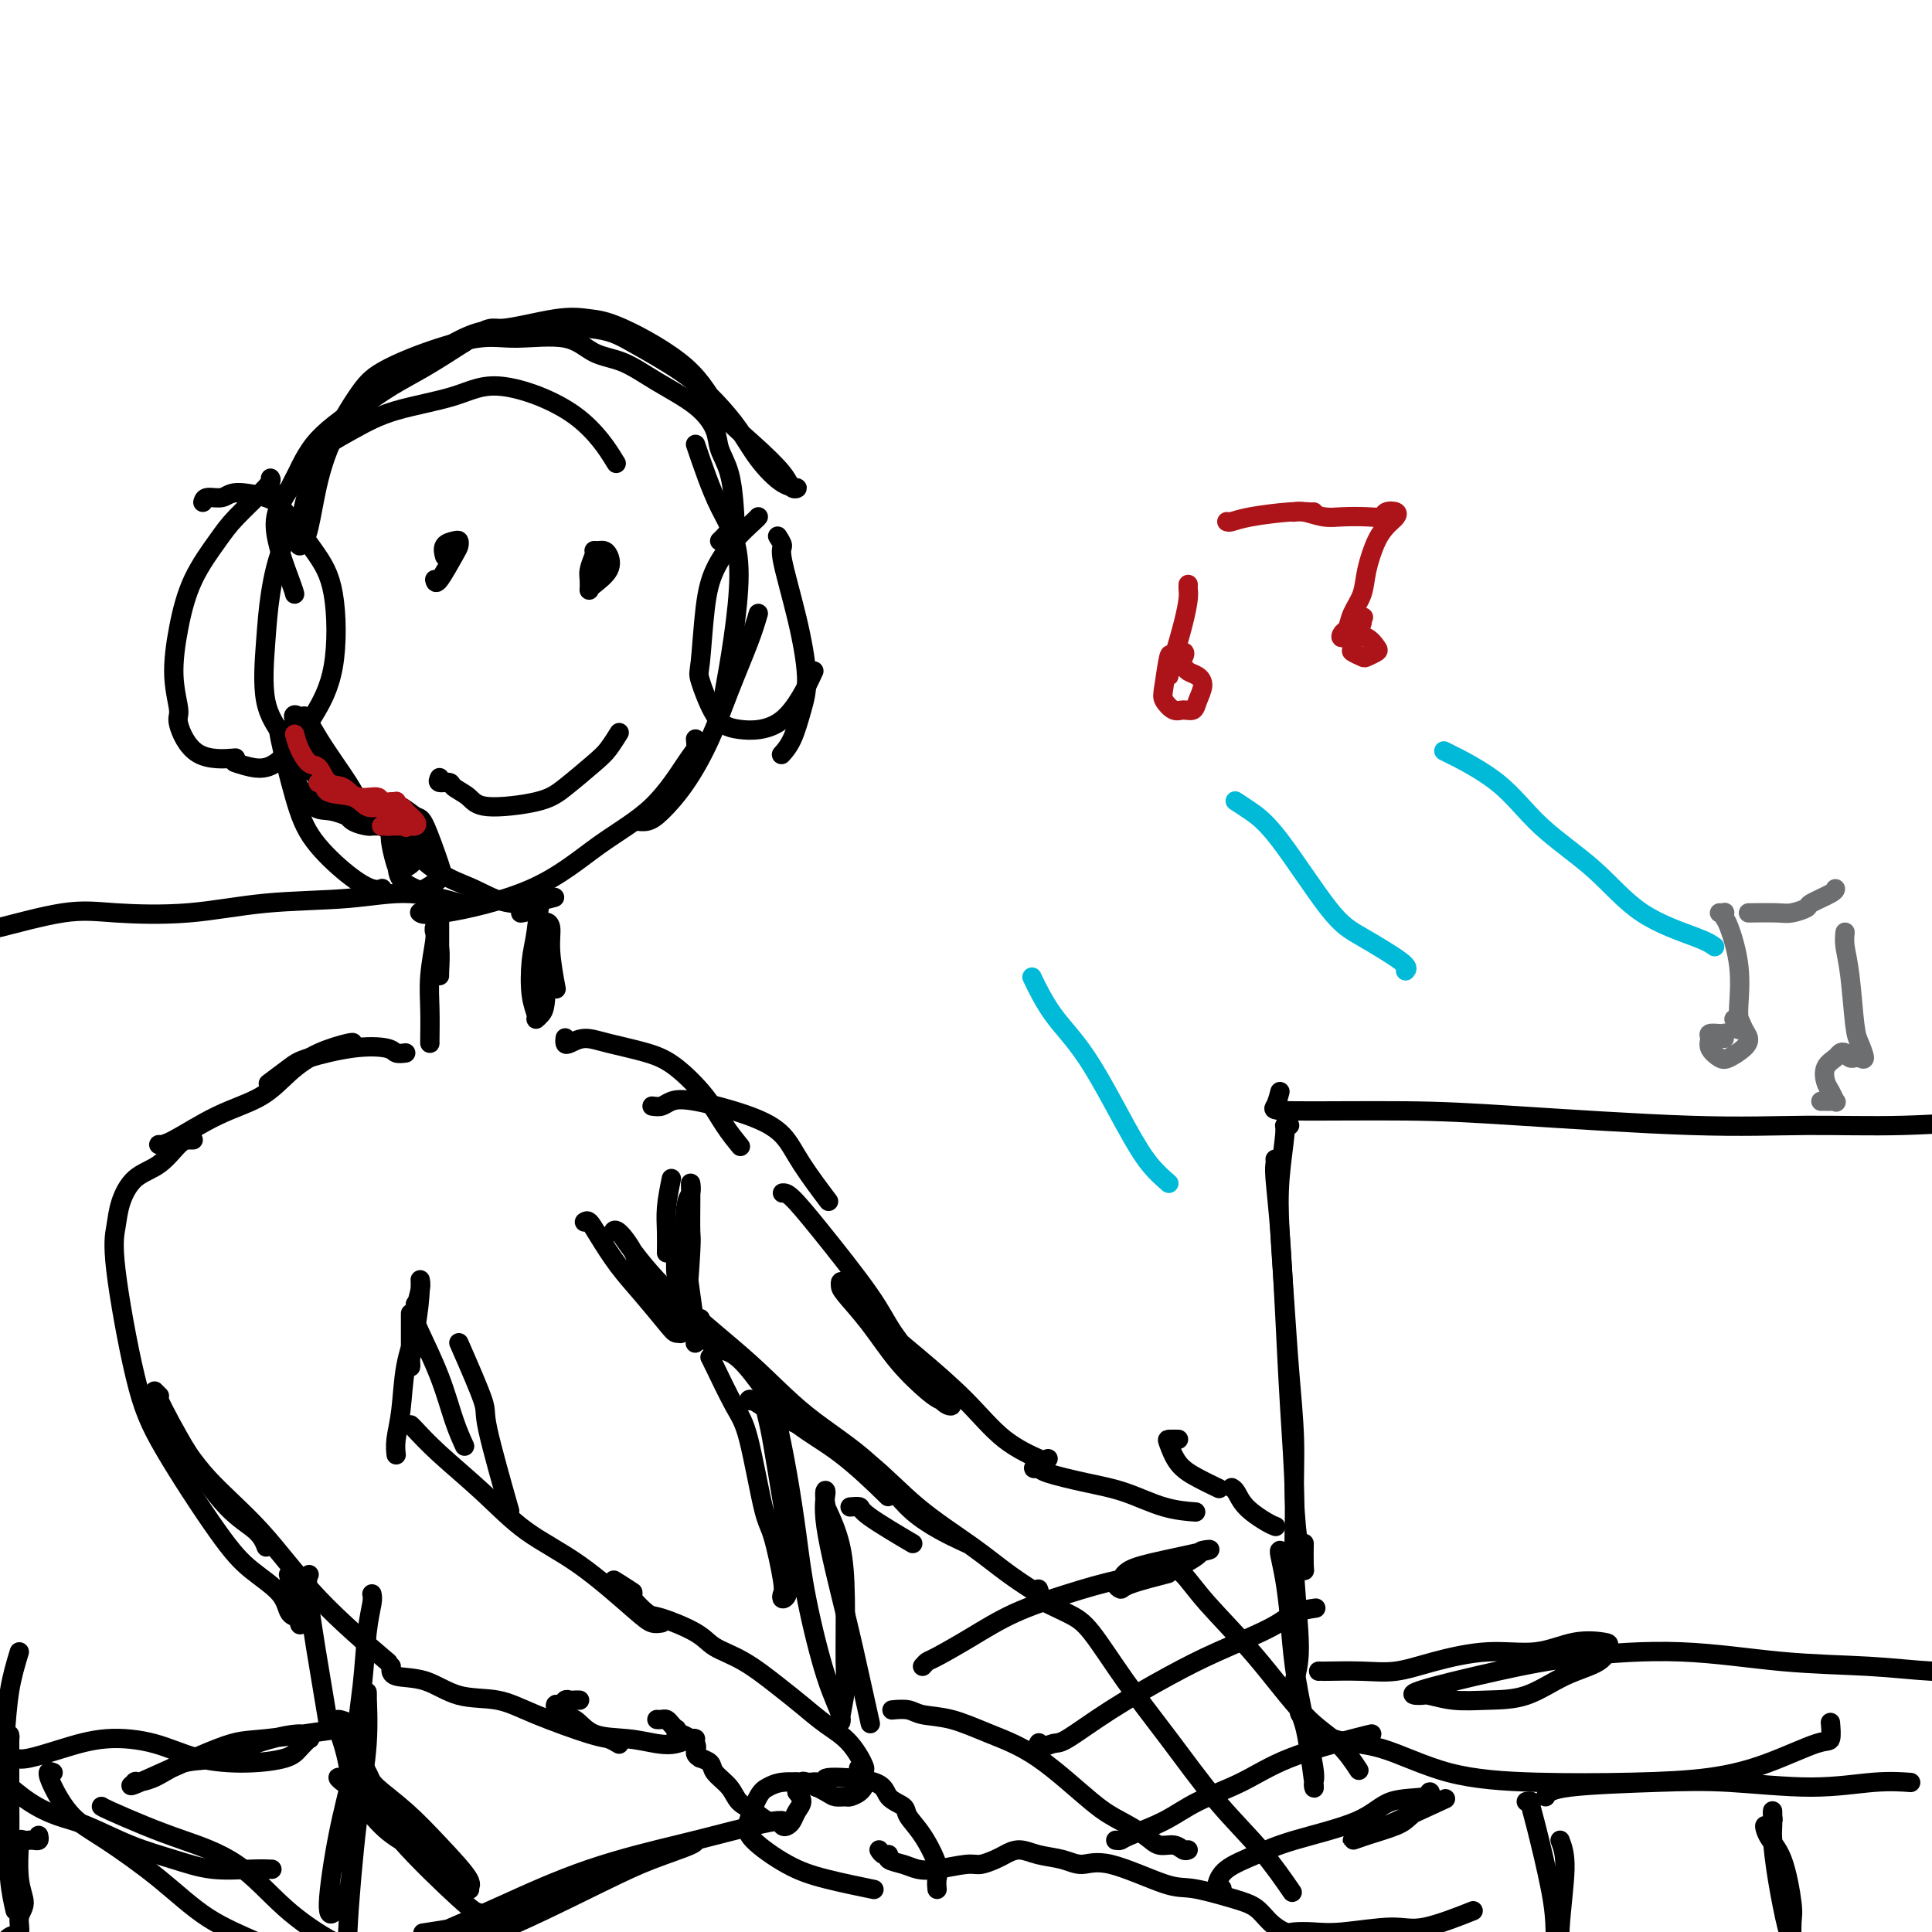 <svg viewBox='0 0 400 400' version='1.1' xmlns='http://www.w3.org/2000/svg' xmlns:xlink='http://www.w3.org/1999/xlink'><g fill='none' stroke='#000000' stroke-width='4' stroke-linecap='round' stroke-linejoin='round'><path d='M64,103c0.482,-0.208 0.963,-0.417 0,1c-0.963,1.417 -3.371,4.459 -5,8c-1.629,3.541 -2.478,7.580 -3,11c-0.522,3.420 -0.717,6.220 -1,10c-0.283,3.780 -0.653,8.539 0,12c0.653,3.461 2.330,5.624 4,8c1.670,2.376 3.334,4.965 4,6c0.666,1.035 0.333,0.518 0,0'/><path d='M59,102c0.192,0.102 0.384,0.205 1,-1c0.616,-1.205 1.657,-3.717 4,-6c2.343,-2.283 5.989,-4.335 9,-6c3.011,-1.665 5.386,-2.942 9,-4c3.614,-1.058 8.469,-1.897 12,-3c3.531,-1.103 5.740,-2.471 10,-2c4.260,0.471 10.570,2.781 15,6c4.430,3.219 6.980,7.348 8,9c1.020,1.652 0.510,0.826 0,0'/><path d='M144,92c1.571,4.625 3.143,9.250 5,13c1.857,3.750 4.000,6.625 4,14c0.000,7.375 -2.143,19.250 -3,24c-0.857,4.750 -0.429,2.375 0,0'/><path d='M58,151c-0.266,-0.291 -0.531,-0.582 0,2c0.531,2.582 1.859,8.037 3,12c1.141,3.963 2.096,6.435 4,9c1.904,2.565 4.758,5.224 7,7c2.242,1.776 3.873,2.671 5,3c1.127,0.329 1.751,0.094 2,0c0.249,-0.094 0.125,-0.047 0,0'/><path d='M74,167c0.500,0.187 1.000,0.374 2,1c1.000,0.626 2.500,1.691 5,4c2.500,2.309 5.999,5.862 9,8c3.001,2.138 5.506,2.862 8,4c2.494,1.138 4.979,2.691 8,3c3.021,0.309 6.577,-0.626 8,-1c1.423,-0.374 0.711,-0.187 0,0'/><path d='M157,127c-0.482,1.646 -0.965,3.291 -2,6c-1.035,2.709 -2.623,6.481 -4,10c-1.377,3.519 -2.544,6.785 -4,10c-1.456,3.215 -3.199,6.378 -5,9c-1.801,2.622 -3.658,4.703 -5,6c-1.342,1.297 -2.169,1.811 -3,2c-0.831,0.189 -1.666,0.054 -2,0c-0.334,-0.054 -0.167,-0.027 0,0'/><path d='M144,153c0.083,0.730 0.166,1.461 0,2c-0.166,0.539 -0.579,0.888 -2,3c-1.421,2.112 -3.848,5.988 -7,9c-3.152,3.012 -7.027,5.161 -11,8c-3.973,2.839 -8.044,6.369 -14,9c-5.956,2.631 -13.796,4.362 -18,5c-4.204,0.638 -4.773,0.182 -5,0c-0.227,-0.182 -0.114,-0.091 0,0'/><path d='M91,189c-0.000,0.661 -0.000,1.322 0,2c0.000,0.678 0.000,1.372 0,2c-0.000,0.628 -0.000,1.188 0,2c0.000,0.812 0.001,1.876 0,3c-0.001,1.124 -0.004,2.309 0,3c0.004,0.691 0.015,0.888 0,1c-0.015,0.112 -0.057,0.138 0,-1c0.057,-1.138 0.212,-3.442 0,-5c-0.212,-1.558 -0.793,-2.372 -1,-3c-0.207,-0.628 -0.041,-1.069 0,-1c0.041,0.069 -0.041,0.649 0,1c0.041,0.351 0.207,0.472 0,2c-0.207,1.528 -0.788,4.462 -1,7c-0.212,2.538 -0.057,4.680 0,7c0.057,2.320 0.015,4.817 0,6c-0.015,1.183 -0.004,1.052 0,1c0.004,-0.052 0.002,-0.026 0,0'/><path d='M108,189c-0.176,0.021 -0.351,0.042 0,0c0.351,-0.042 1.230,-0.147 2,-1c0.770,-0.853 1.432,-2.454 2,-3c0.568,-0.546 1.041,-0.036 1,0c-0.041,0.036 -0.595,-0.401 -1,1c-0.405,1.401 -0.659,4.639 -1,7c-0.341,2.361 -0.768,3.846 -1,6c-0.232,2.154 -0.269,4.979 0,7c0.269,2.021 0.842,3.239 1,4c0.158,0.761 -0.101,1.067 0,1c0.101,-0.067 0.562,-0.505 1,-1c0.438,-0.495 0.853,-1.046 1,-4c0.147,-2.954 0.024,-8.310 0,-11c-0.024,-2.690 0.050,-2.713 0,-3c-0.050,-0.287 -0.223,-0.839 0,-1c0.223,-0.161 0.843,0.070 1,1c0.157,0.930 -0.150,2.558 0,5c0.150,2.442 0.757,5.698 1,7c0.243,1.302 0.121,0.651 0,0'/><path d='M84,218c-0.764,0.100 -1.529,0.199 -2,0c-0.471,-0.199 -0.649,-0.697 -2,-1c-1.351,-0.303 -3.876,-0.410 -7,0c-3.124,0.410 -6.848,1.337 -9,2c-2.152,0.663 -2.733,1.063 -4,2c-1.267,0.937 -3.219,2.411 -4,3c-0.781,0.589 -0.390,0.295 0,0'/><path d='M73,216c0.109,-0.140 0.217,-0.280 -1,0c-1.217,0.280 -3.761,0.979 -6,2c-2.239,1.021 -4.173,2.365 -6,4c-1.827,1.635 -3.548,3.562 -6,5c-2.452,1.438 -5.637,2.385 -9,4c-3.363,1.615 -6.905,3.896 -9,5c-2.095,1.104 -2.741,1.030 -3,1c-0.259,-0.030 -0.129,-0.015 0,0'/><path d='M32,288c0.552,0.563 1.103,1.126 1,1c-0.103,-0.126 -0.861,-0.940 0,1c0.861,1.940 3.341,6.636 6,11c2.659,4.364 5.496,8.397 8,11c2.504,2.603 4.674,3.778 6,5c1.326,1.222 1.807,2.492 2,3c0.193,0.508 0.096,0.254 0,0'/><path d='M35,296c0.421,0.486 0.841,0.973 1,1c0.159,0.027 0.055,-0.404 1,1c0.945,1.404 2.938,4.644 6,8c3.062,3.356 7.192,6.827 11,11c3.808,4.173 7.295,9.046 12,14c4.705,4.954 10.630,9.987 13,12c2.370,2.013 1.185,1.007 0,0'/><path d='M40,236c-0.283,-0.008 -0.566,-0.015 -1,0c-0.434,0.015 -1.019,0.054 -2,1c-0.981,0.946 -2.357,2.800 -4,4c-1.643,1.200 -3.553,1.745 -5,3c-1.447,1.255 -2.431,3.220 -3,5c-0.569,1.780 -0.723,3.374 -1,5c-0.277,1.626 -0.678,3.284 0,9c0.678,5.716 2.434,15.490 4,22c1.566,6.510 2.943,9.755 6,15c3.057,5.245 7.793,12.491 11,17c3.207,4.509 4.883,6.283 7,8c2.117,1.717 4.674,3.378 6,5c1.326,1.622 1.420,3.204 2,4c0.580,0.796 1.647,0.807 2,1c0.353,0.193 -0.009,0.567 0,1c0.009,0.433 0.387,0.924 0,-1c-0.387,-1.924 -1.539,-6.264 -2,-8c-0.461,-1.736 -0.230,-0.868 0,0'/><path d='M117,215c0.013,-0.104 0.026,-0.208 0,0c-0.026,0.208 -0.090,0.727 0,1c0.090,0.273 0.335,0.300 1,0c0.665,-0.300 1.749,-0.928 3,-1c1.251,-0.072 2.669,0.412 5,1c2.331,0.588 5.574,1.279 8,2c2.426,0.721 4.034,1.472 6,3c1.966,1.528 4.290,3.832 6,6c1.710,2.168 2.807,4.199 4,6c1.193,1.801 2.484,3.372 3,4c0.516,0.628 0.258,0.314 0,0'/><path d='M135,229c0.695,0.095 1.390,0.190 2,0c0.610,-0.190 1.137,-0.666 2,-1c0.863,-0.334 2.064,-0.526 5,0c2.936,0.526 7.607,1.771 11,3c3.393,1.229 5.507,2.443 7,4c1.493,1.557 2.363,3.458 4,6c1.637,2.542 4.039,5.726 5,7c0.961,1.274 0.480,0.637 0,0'/><path d='M162,247c0.440,-0.027 0.879,-0.053 2,1c1.121,1.053 2.922,3.186 6,7c3.078,3.814 7.433,9.310 10,13c2.567,3.690 3.348,5.574 5,8c1.652,2.426 4.177,5.393 6,8c1.823,2.607 2.944,4.854 4,6c1.056,1.146 2.048,1.190 2,1c-0.048,-0.190 -1.137,-0.614 -2,-1c-0.863,-0.386 -1.499,-0.733 -3,-2c-1.501,-1.267 -3.867,-3.455 -6,-6c-2.133,-2.545 -4.034,-5.446 -6,-8c-1.966,-2.554 -3.997,-4.760 -5,-6c-1.003,-1.240 -0.977,-1.514 -1,-2c-0.023,-0.486 -0.096,-1.183 1,0c1.096,1.183 3.359,4.247 6,7c2.641,2.753 5.658,5.193 9,8c3.342,2.807 7.009,5.979 10,9c2.991,3.021 5.305,5.890 8,8c2.695,2.110 5.770,3.460 7,4c1.230,0.540 0.615,0.270 0,0'/><path d='M265,226c-0.298,1.151 -0.596,2.302 -1,3c-0.404,0.698 -0.915,0.943 4,1c4.915,0.057 15.255,-0.075 23,0c7.745,0.075 12.894,0.356 23,1c10.106,0.644 25.169,1.650 36,2c10.831,0.350 17.429,0.042 24,0c6.571,-0.042 13.115,0.181 20,0c6.885,-0.181 14.110,-0.766 17,-1c2.890,-0.234 1.445,-0.117 0,0'/><path d='M267,233c-0.451,-0.017 -0.902,-0.033 -1,0c-0.098,0.033 0.159,0.116 0,2c-0.159,1.884 -0.732,5.570 -1,9c-0.268,3.430 -0.230,6.603 0,11c0.230,4.397 0.653,10.017 1,15c0.347,4.983 0.619,9.329 1,14c0.381,4.671 0.873,9.669 1,14c0.127,4.331 -0.109,7.997 0,12c0.109,4.003 0.565,8.343 1,11c0.435,2.657 0.848,3.630 1,4c0.152,0.370 0.041,0.138 0,-1c-0.041,-1.138 -0.012,-3.182 0,-4c0.012,-0.818 0.006,-0.409 0,0'/><path d='M264,240c0.024,0.311 0.048,0.621 0,1c-0.048,0.379 -0.166,0.826 0,3c0.166,2.174 0.618,6.074 1,11c0.382,4.926 0.696,10.879 1,17c0.304,6.121 0.600,12.409 1,19c0.400,6.591 0.906,13.486 1,19c0.094,5.514 -0.223,9.646 0,15c0.223,5.354 0.988,11.930 1,16c0.012,4.070 -0.727,5.634 -1,7c-0.273,1.366 -0.078,2.533 0,3c0.078,0.467 0.039,0.233 0,0'/><path d='M273,346c0.477,-0.003 0.954,-0.006 1,0c0.046,0.006 -0.340,0.022 1,0c1.340,-0.022 4.407,-0.081 7,0c2.593,0.081 4.712,0.301 7,0c2.288,-0.301 4.746,-1.125 8,-2c3.254,-0.875 7.303,-1.802 11,-2c3.697,-0.198 7.041,0.335 10,0c2.959,-0.335 5.533,-1.536 8,-2c2.467,-0.464 4.827,-0.191 6,0c1.173,0.191 1.159,0.300 1,1c-0.159,0.700 -0.463,1.993 -2,3c-1.537,1.007 -4.307,1.730 -7,3c-2.693,1.270 -5.311,3.086 -8,4c-2.689,0.914 -5.451,0.924 -8,1c-2.549,0.076 -4.884,0.218 -7,0c-2.116,-0.218 -4.013,-0.797 -5,-1c-0.987,-0.203 -1.065,-0.032 -2,0c-0.935,0.032 -2.727,-0.076 0,-1c2.727,-0.924 9.974,-2.665 16,-4c6.026,-1.335 10.832,-2.263 17,-3c6.168,-0.737 13.699,-1.283 21,-1c7.301,0.283 14.371,1.396 21,2c6.629,0.604 12.818,0.698 18,1c5.182,0.302 9.357,0.812 13,1c3.643,0.188 6.755,0.054 8,0c1.245,-0.054 0.622,-0.027 0,0'/><path d='M265,321c-0.088,0.036 -0.176,0.073 0,1c0.176,0.927 0.615,2.745 1,5c0.385,2.255 0.716,4.947 1,8c0.284,3.053 0.521,6.467 1,10c0.479,3.533 1.201,7.183 2,11c0.799,3.817 1.675,7.799 2,10c0.325,2.201 0.098,2.620 0,3c-0.098,0.380 -0.069,0.723 0,1c0.069,0.277 0.176,0.490 0,-1c-0.176,-1.490 -0.636,-4.684 -1,-7c-0.364,-2.316 -0.634,-3.755 -1,-5c-0.366,-1.245 -0.829,-2.295 -1,-3c-0.171,-0.705 -0.051,-1.065 0,-1c0.051,0.065 0.031,0.556 0,1c-0.031,0.444 -0.073,0.841 1,2c1.073,1.159 3.263,3.082 6,4c2.737,0.918 6.023,0.833 10,2c3.977,1.167 8.645,3.587 14,5c5.355,1.413 11.395,1.817 18,2c6.605,0.183 13.774,0.143 20,0c6.226,-0.143 11.511,-0.389 16,-1c4.489,-0.611 8.184,-1.586 12,-3c3.816,-1.414 7.755,-3.266 10,-4c2.245,-0.734 2.797,-0.352 3,-1c0.203,-0.648 0.058,-2.328 0,-3c-0.058,-0.672 -0.029,-0.336 0,0'/><path d='M320,372c0.416,-0.742 0.832,-1.485 5,-2c4.168,-0.515 12.088,-0.804 18,-1c5.912,-0.196 9.816,-0.301 15,0c5.184,0.301 11.647,1.009 17,1c5.353,-0.009 9.595,-0.733 13,-1c3.405,-0.267 5.973,-0.076 7,0c1.027,0.076 0.514,0.038 0,0'/><path d='M316,373c0.431,-0.082 0.862,-0.164 1,0c0.138,0.164 -0.015,0.574 0,1c0.015,0.426 0.200,0.869 1,4c0.800,3.131 2.214,8.952 3,13c0.786,4.048 0.943,6.324 1,9c0.057,2.676 0.015,5.753 0,7c-0.015,1.247 -0.004,0.664 0,1c0.004,0.336 0.001,1.590 0,1c-0.001,-0.590 -0.000,-3.026 0,-4c0.000,-0.974 0.000,-0.487 0,0'/><path d='M323,381c0.538,1.416 1.075,2.832 1,6c-0.075,3.168 -0.763,8.089 -1,12c-0.237,3.911 -0.022,6.811 -1,10c-0.978,3.189 -3.148,6.666 -5,9c-1.852,2.334 -3.386,3.524 -4,4c-0.614,0.476 -0.307,0.238 0,0'/><path d='M366,378c-0.113,0.097 -0.226,0.193 0,0c0.226,-0.193 0.792,-0.677 1,-1c0.208,-0.323 0.058,-0.486 0,-1c-0.058,-0.514 -0.023,-1.378 0,-1c0.023,0.378 0.034,1.998 0,3c-0.034,1.002 -0.114,1.386 0,3c0.114,1.614 0.423,4.458 1,8c0.577,3.542 1.422,7.783 2,10c0.578,2.217 0.888,2.409 1,3c0.112,0.591 0.025,1.582 0,2c-0.025,0.418 0.011,0.262 0,-1c-0.011,-1.262 -0.070,-3.631 0,-5c0.070,-1.369 0.268,-1.739 0,-4c-0.268,-2.261 -1.001,-6.415 -2,-9c-0.999,-2.585 -2.263,-3.602 -3,-5c-0.737,-1.398 -0.947,-3.176 0,-1c0.947,2.176 3.052,8.307 4,13c0.948,4.693 0.739,7.949 1,11c0.261,3.051 0.993,5.898 1,8c0.007,2.102 -0.712,3.458 -1,4c-0.288,0.542 -0.144,0.271 0,0'/><path d='M246,383c-0.272,0.124 -0.543,0.248 -1,0c-0.457,-0.248 -1.099,-0.869 -2,-1c-0.901,-0.131 -2.061,0.226 -3,0c-0.939,-0.226 -1.659,-1.036 -3,-2c-1.341,-0.964 -3.305,-2.083 -5,-3c-1.695,-0.917 -3.122,-1.632 -6,-4c-2.878,-2.368 -7.206,-6.390 -11,-9c-3.794,-2.610 -7.052,-3.810 -10,-5c-2.948,-1.190 -5.586,-2.371 -8,-3c-2.414,-0.629 -4.606,-0.705 -6,-1c-1.394,-0.295 -1.991,-0.810 -3,-1c-1.009,-0.190 -2.431,-0.054 -3,0c-0.569,0.054 -0.284,0.027 0,0'/><path d='M191,345c0.354,-0.397 0.708,-0.795 1,-1c0.292,-0.205 0.520,-0.219 2,-1c1.480,-0.781 4.210,-2.329 7,-4c2.790,-1.671 5.638,-3.463 9,-5c3.362,-1.537 7.238,-2.818 11,-4c3.762,-1.182 7.412,-2.266 11,-3c3.588,-0.734 7.116,-1.119 10,-2c2.884,-0.881 5.123,-2.259 6,-3c0.877,-0.741 0.390,-0.847 1,-1c0.610,-0.153 2.316,-0.354 1,0c-1.316,0.354 -5.656,1.262 -9,2c-3.344,0.738 -5.694,1.306 -7,2c-1.306,0.694 -1.567,1.513 -2,2c-0.433,0.487 -1.036,0.642 -1,1c0.036,0.358 0.711,0.921 1,1c0.289,0.079 0.193,-0.325 2,-1c1.807,-0.675 5.516,-1.621 7,-2c1.484,-0.379 0.742,-0.189 0,0'/><path d='M253,391c-0.400,0.042 -0.800,0.084 -1,0c-0.200,-0.084 -0.199,-0.293 0,-1c0.199,-0.707 0.598,-1.913 2,-3c1.402,-1.087 3.809,-2.055 6,-3c2.191,-0.945 4.167,-1.866 8,-3c3.833,-1.134 9.523,-2.481 13,-4c3.477,-1.519 4.740,-3.210 7,-4c2.260,-0.790 5.517,-0.679 7,-1c1.483,-0.321 1.191,-1.075 1,-1c-0.191,0.075 -0.281,0.977 -1,2c-0.719,1.023 -2.068,2.166 -3,3c-0.932,0.834 -1.447,1.359 -3,2c-1.553,0.641 -4.145,1.397 -6,2c-1.855,0.603 -2.975,1.054 -3,1c-0.025,-0.054 1.045,-0.612 2,-1c0.955,-0.388 1.796,-0.604 5,-2c3.204,-1.396 8.773,-3.970 11,-5c2.227,-1.030 1.114,-0.515 0,0'/><path d='M81,345c-0.098,0.819 -0.196,1.639 1,2c1.196,0.361 3.685,0.265 6,1c2.315,0.735 4.454,2.301 7,3c2.546,0.699 5.499,0.531 8,1c2.501,0.469 4.551,1.576 8,3c3.449,1.424 8.295,3.165 11,4c2.705,0.835 3.267,0.763 4,1c0.733,0.237 1.638,0.782 2,1c0.362,0.218 0.181,0.109 0,0'/><path d='M120,352c-0.334,-0.009 -0.668,-0.019 -1,0c-0.332,0.019 -0.662,0.065 -1,0c-0.338,-0.065 -0.684,-0.241 -1,0c-0.316,0.241 -0.601,0.898 -1,1c-0.399,0.102 -0.913,-0.352 -1,0c-0.087,0.352 0.251,1.509 1,2c0.749,0.491 1.908,0.315 3,1c1.092,0.685 2.117,2.232 4,3c1.883,0.768 4.624,0.756 7,1c2.376,0.244 4.388,0.745 6,1c1.612,0.255 2.824,0.264 4,0c1.176,-0.264 2.317,-0.802 3,-1c0.683,-0.198 0.910,-0.057 1,0c0.090,0.057 0.045,0.028 0,0'/><path d='M169,370c0.084,-0.423 0.168,-0.846 0,-1c-0.168,-0.154 -0.587,-0.038 -1,0c-0.413,0.038 -0.820,-0.001 -1,0c-0.180,0.001 -0.132,0.041 -1,0c-0.868,-0.041 -2.651,-0.162 -4,0c-1.349,0.162 -2.264,0.606 -3,1c-0.736,0.394 -1.294,0.738 -2,2c-0.706,1.262 -1.561,3.442 -2,5c-0.439,1.558 -0.463,2.495 1,4c1.463,1.505 4.413,3.579 7,5c2.587,1.421 4.812,2.190 8,3c3.188,0.810 7.339,1.660 9,2c1.661,0.340 0.830,0.170 0,0'/><path d='M169,370c0.987,-0.300 1.974,-0.600 2,-1c0.026,-0.400 -0.909,-0.901 1,-1c1.909,-0.099 6.664,0.204 9,1c2.336,0.796 2.255,2.086 3,3c0.745,0.914 2.315,1.452 3,2c0.685,0.548 0.485,1.107 1,2c0.515,0.893 1.746,2.121 3,4c1.254,1.879 2.532,4.411 3,6c0.468,1.589 0.126,2.236 0,3c-0.126,0.764 -0.036,1.647 0,2c0.036,0.353 0.018,0.177 0,0'/><path d='M182,383c0.290,0.447 0.580,0.894 1,1c0.420,0.106 0.970,-0.128 1,0c0.030,0.128 -0.459,0.619 0,1c0.459,0.381 1.865,0.653 3,1c1.135,0.347 1.999,0.769 3,1c1.001,0.231 2.140,0.269 4,0c1.860,-0.269 4.440,-0.847 6,-1c1.560,-0.153 2.099,0.120 3,0c0.901,-0.120 2.162,-0.632 3,-1c0.838,-0.368 1.252,-0.591 2,-1c0.748,-0.409 1.831,-1.003 3,-1c1.169,0.003 2.424,0.604 4,1c1.576,0.396 3.474,0.588 5,1c1.526,0.412 2.680,1.045 4,1c1.320,-0.045 2.808,-0.767 6,0c3.192,0.767 8.090,3.024 11,4c2.910,0.976 3.834,0.672 6,1c2.166,0.328 5.576,1.289 8,2c2.424,0.711 3.862,1.171 5,2c1.138,0.829 1.975,2.027 3,3c1.025,0.973 2.237,1.720 3,2c0.763,0.280 1.076,0.092 2,0c0.924,-0.092 2.459,-0.088 4,0c1.541,0.088 3.087,0.261 6,0c2.913,-0.261 7.193,-0.957 10,-1c2.807,-0.043 4.140,0.565 7,0c2.860,-0.565 7.246,-2.304 9,-3c1.754,-0.696 0.877,-0.348 0,0'/><path d='M136,356c0.332,0.022 0.663,0.043 1,0c0.337,-0.043 0.679,-0.151 1,0c0.321,0.151 0.623,0.561 1,1c0.377,0.439 0.831,0.908 1,1c0.169,0.092 0.055,-0.193 0,0c-0.055,0.193 -0.049,0.865 0,1c0.049,0.135 0.141,-0.266 1,0c0.859,0.266 2.486,1.198 3,2c0.514,0.802 -0.086,1.474 0,2c0.086,0.526 0.856,0.906 1,1c0.144,0.094 -0.338,-0.098 0,0c0.338,0.098 1.497,0.487 2,1c0.503,0.513 0.351,1.150 1,2c0.649,0.850 2.100,1.911 3,3c0.900,1.089 1.249,2.204 2,3c0.751,0.796 1.903,1.272 3,2c1.097,0.728 2.139,1.710 3,2c0.861,0.290 1.540,-0.110 2,0c0.460,0.110 0.702,0.731 1,1c0.298,0.269 0.652,0.185 1,0c0.348,-0.185 0.691,-0.472 1,-1c0.309,-0.528 0.583,-1.296 1,-2c0.417,-0.704 0.976,-1.344 1,-2c0.024,-0.656 -0.488,-1.328 -1,-2'/><path d='M165,371c0.480,-1.534 0.181,-1.869 0,-2c-0.181,-0.131 -0.243,-0.060 0,0c0.243,0.060 0.790,0.107 1,0c0.210,-0.107 0.083,-0.368 1,0c0.917,0.368 2.879,1.364 4,2c1.121,0.636 1.401,0.911 2,1c0.599,0.089 1.516,-0.007 2,0c0.484,0.007 0.535,0.116 1,0c0.465,-0.116 1.346,-0.458 2,-1c0.654,-0.542 1.082,-1.285 1,-2c-0.082,-0.715 -0.674,-1.401 -1,-2c-0.326,-0.599 -0.386,-1.111 0,-1c0.386,0.111 1.218,0.846 1,0c-0.218,-0.846 -1.487,-3.273 -3,-5c-1.513,-1.727 -3.269,-2.755 -5,-4c-1.731,-1.245 -3.435,-2.706 -5,-4c-1.565,-1.294 -2.990,-2.421 -5,-4c-2.010,-1.579 -4.606,-3.611 -7,-5c-2.394,-1.389 -4.586,-2.134 -6,-3c-1.414,-0.866 -2.050,-1.854 -4,-3c-1.950,-1.146 -5.213,-2.452 -7,-3c-1.787,-0.548 -2.096,-0.340 -3,-1c-0.904,-0.660 -2.401,-2.189 -3,-3c-0.599,-0.811 -0.299,-0.906 0,-1'/><path d='M131,330c-7.222,-5.044 -2.778,-2.156 -1,-1c1.778,1.156 0.889,0.578 0,0'/><path d='M137,336c-0.652,0.110 -1.304,0.220 -2,0c-0.696,-0.220 -1.438,-0.770 -4,-3c-2.562,-2.230 -6.946,-6.138 -11,-9c-4.054,-2.862 -7.780,-4.676 -11,-7c-3.220,-2.324 -5.935,-5.159 -9,-8c-3.065,-2.841 -6.481,-5.689 -9,-8c-2.519,-2.311 -4.140,-4.084 -5,-5c-0.860,-0.916 -0.960,-0.976 -1,-1c-0.040,-0.024 -0.020,-0.012 0,0'/><path d='M86,270c-0.012,1.139 -0.024,2.278 0,3c0.024,0.722 0.084,1.028 1,3c0.916,1.972 2.689,5.611 4,9c1.311,3.389 2.161,6.528 3,9c0.839,2.472 1.668,4.278 2,5c0.332,0.722 0.166,0.361 0,0'/><path d='M95,278c2.119,4.839 4.238,9.679 5,12c0.762,2.321 0.167,2.125 1,6c0.833,3.875 3.095,11.821 4,15c0.905,3.179 0.452,1.589 0,0'/><path d='M162,377c-0.065,-0.062 -0.129,-0.123 -1,0c-0.871,0.123 -2.548,0.431 -5,1c-2.452,0.569 -5.678,1.401 -8,2c-2.322,0.599 -3.738,0.966 -8,2c-4.262,1.034 -11.370,2.736 -18,5c-6.630,2.264 -12.783,5.090 -17,7c-4.217,1.910 -6.497,2.905 -9,4c-2.503,1.095 -5.228,2.290 -7,3c-1.772,0.710 -2.591,0.935 -2,1c0.591,0.065 2.594,-0.030 4,0c1.406,0.030 2.217,0.184 4,0c1.783,-0.184 4.540,-0.704 10,-3c5.460,-2.296 13.623,-6.366 19,-9c5.377,-2.634 7.966,-3.833 11,-5c3.034,-1.167 6.511,-2.303 8,-3c1.489,-0.697 0.988,-0.956 1,-1c0.012,-0.044 0.537,0.125 -2,1c-2.537,0.875 -8.136,2.455 -13,4c-4.864,1.545 -8.995,3.053 -13,5c-4.005,1.947 -7.886,4.332 -13,6c-5.114,1.668 -11.461,2.619 -14,3c-2.539,0.381 -1.269,0.190 0,0'/><path d='M64,326c-0.310,0.565 -0.619,1.131 0,6c0.619,4.869 2.167,14.042 3,19c0.833,4.958 0.952,5.702 1,6c0.048,0.298 0.024,0.149 0,0'/><path d='M77,330c0.093,0.434 0.186,0.868 0,2c-0.186,1.132 -0.652,2.964 -1,6c-0.348,3.036 -0.578,7.278 -1,11c-0.422,3.722 -1.037,6.925 -1,11c0.037,4.075 0.725,9.021 1,11c0.275,1.979 0.138,0.989 0,0'/><path d='M217,302c-0.704,0.305 -1.408,0.610 -2,1c-0.592,0.390 -1.071,0.866 -1,1c0.071,0.134 0.691,-0.073 1,0c0.309,0.073 0.308,0.426 2,1c1.692,0.574 5.078,1.369 8,2c2.922,0.631 5.381,1.097 8,2c2.619,0.903 5.397,2.243 8,3c2.603,0.757 5.029,0.931 6,1c0.971,0.069 0.485,0.035 0,0'/><path d='M215,361c0.080,-0.145 0.161,-0.290 0,0c-0.161,0.290 -0.563,1.015 0,1c0.563,-0.015 2.090,-0.771 3,-1c0.910,-0.229 1.202,0.070 3,-1c1.798,-1.070 5.102,-3.509 9,-6c3.898,-2.491 8.390,-5.035 12,-7c3.610,-1.965 6.337,-3.350 10,-5c3.663,-1.650 8.260,-3.566 11,-5c2.740,-1.434 3.622,-2.386 5,-3c1.378,-0.614 3.251,-0.890 4,-1c0.749,-0.110 0.375,-0.055 0,0'/><path d='M231,381c0.367,0.048 0.735,0.097 1,0c0.265,-0.097 0.429,-0.339 2,-1c1.571,-0.661 4.549,-1.743 7,-3c2.451,-1.257 4.373,-2.691 7,-4c2.627,-1.309 5.958,-2.494 9,-4c3.042,-1.506 5.795,-3.331 10,-5c4.205,-1.669 9.863,-3.180 13,-4c3.137,-0.820 3.753,-0.949 4,-1c0.247,-0.051 0.123,-0.026 0,0'/><path d='M215,329c0.153,0.384 0.305,0.769 0,1c-0.305,0.231 -1.069,0.309 0,1c1.069,0.691 3.969,1.994 6,3c2.031,1.006 3.191,1.714 5,4c1.809,2.286 4.265,6.152 7,10c2.735,3.848 5.749,7.680 9,12c3.251,4.320 6.737,9.127 10,13c3.263,3.873 6.302,6.812 9,10c2.698,3.188 5.057,6.625 6,8c0.943,1.375 0.472,0.687 0,0'/><path d='M241,324c0.172,-0.110 0.343,-0.221 1,0c0.657,0.221 1.799,0.773 3,2c1.201,1.227 2.463,3.128 5,6c2.537,2.872 6.351,6.714 10,11c3.649,4.286 7.133,9.015 10,12c2.867,2.985 5.118,4.227 7,6c1.882,1.773 3.395,4.078 4,5c0.605,0.922 0.303,0.461 0,0'/><path d='M244,298c-0.809,-0.012 -1.617,-0.024 -2,0c-0.383,0.024 -0.340,0.084 0,1c0.340,0.916 0.978,2.689 2,4c1.022,1.311 2.429,2.161 4,3c1.571,0.839 3.306,1.668 4,2c0.694,0.332 0.347,0.166 0,0'/><path d='M255,308c0.301,0.166 0.603,0.332 1,1c0.397,0.668 0.890,1.839 2,3c1.110,1.161 2.837,2.313 4,3c1.163,0.687 1.761,0.911 2,1c0.239,0.089 0.120,0.045 0,0'/><path d='M140,254c-0.008,0.095 -0.016,0.190 0,1c0.016,0.810 0.056,2.334 0,4c-0.056,1.666 -0.208,3.473 0,5c0.208,1.527 0.778,2.773 1,4c0.222,1.227 0.098,2.436 0,3c-0.098,0.564 -0.170,0.485 0,1c0.170,0.515 0.581,1.624 1,-1c0.419,-2.624 0.844,-8.982 1,-12c0.156,-3.018 0.043,-2.697 0,-4c-0.043,-1.303 -0.015,-4.230 0,-6c0.015,-1.770 0.017,-2.385 0,-3c-0.017,-0.615 -0.055,-1.232 0,-1c0.055,0.232 0.201,1.312 0,2c-0.201,0.688 -0.748,0.985 -1,3c-0.252,2.015 -0.207,5.749 0,9c0.207,3.251 0.577,6.021 1,9c0.423,2.979 0.898,6.169 1,8c0.102,1.831 -0.169,2.304 0,2c0.169,-0.304 0.777,-1.385 1,-2c0.223,-0.615 0.060,-0.763 0,-1c-0.060,-0.237 -0.016,-0.564 0,-1c0.016,-0.436 0.005,-0.982 0,-1c-0.005,-0.018 -0.002,0.491 0,1'/><path d='M145,274c1.385,5.435 3.847,5.023 6,6c2.153,0.977 3.997,3.342 6,6c2.003,2.658 4.166,5.609 7,8c2.834,2.391 6.340,4.221 10,7c3.660,2.779 7.474,6.508 9,8c1.526,1.492 0.763,0.746 0,0'/><path d='M155,290c0.065,-0.251 0.129,-0.503 1,0c0.871,0.503 2.548,1.760 5,3c2.452,1.240 5.679,2.463 9,4c3.321,1.537 6.737,3.390 10,6c3.263,2.610 6.374,5.978 10,9c3.626,3.022 7.766,5.697 11,8c3.234,2.303 5.563,4.236 8,6c2.437,1.764 4.982,3.361 6,4c1.018,0.639 0.509,0.319 0,0'/><path d='M121,253c0.287,-0.195 0.574,-0.389 1,0c0.426,0.389 0.993,1.362 2,3c1.007,1.638 2.456,3.941 4,6c1.544,2.059 3.182,3.874 5,6c1.818,2.126 3.814,4.561 5,6c1.186,1.439 1.562,1.880 2,2c0.438,0.120 0.939,-0.080 1,0c0.061,0.080 -0.320,0.441 -1,-1c-0.680,-1.441 -1.661,-4.683 -3,-7c-1.339,-2.317 -3.036,-3.709 -4,-5c-0.964,-1.291 -1.195,-2.482 -2,-4c-0.805,-1.518 -2.184,-3.364 -3,-4c-0.816,-0.636 -1.068,-0.061 -1,0c0.068,0.061 0.458,-0.392 1,0c0.542,0.392 1.238,1.629 3,4c1.762,2.371 4.590,5.875 9,10c4.410,4.125 10.402,8.871 15,13c4.598,4.129 7.801,7.639 12,11c4.199,3.361 9.394,6.571 13,10c3.606,3.429 5.625,7.077 9,10c3.375,2.923 8.107,5.121 10,6c1.893,0.879 0.946,0.440 0,0'/><path d='M176,312c0.857,-0.077 1.714,-0.155 2,0c0.286,0.155 -0.000,0.542 2,2c2.000,1.458 6.286,3.988 8,5c1.714,1.012 0.857,0.506 0,0'/><path d='M147,281c0.039,0.046 0.079,0.092 1,2c0.921,1.908 2.724,5.677 4,8c1.276,2.323 2.027,3.199 3,7c0.973,3.801 2.169,10.525 3,14c0.831,3.475 1.298,3.700 2,6c0.702,2.300 1.638,6.673 2,9c0.362,2.327 0.150,2.606 0,3c-0.150,0.394 -0.238,0.903 0,1c0.238,0.097 0.803,-0.218 1,-1c0.197,-0.782 0.025,-2.031 0,-4c-0.025,-1.969 0.095,-4.657 0,-7c-0.095,-2.343 -0.406,-4.340 -1,-8c-0.594,-3.660 -1.473,-8.984 -2,-12c-0.527,-3.016 -0.703,-3.726 -1,-5c-0.297,-1.274 -0.715,-3.113 -1,-4c-0.285,-0.887 -0.438,-0.822 0,0c0.438,0.822 1.467,2.402 2,3c0.533,0.598 0.572,0.216 1,2c0.428,1.784 1.247,5.734 2,10c0.753,4.266 1.441,8.847 2,13c0.559,4.153 0.991,7.878 2,13c1.009,5.122 2.596,11.641 4,16c1.404,4.359 2.625,6.558 3,8c0.375,1.442 -0.097,2.128 0,1c0.097,-1.128 0.764,-4.070 1,-6c0.236,-1.930 0.043,-2.847 0,-6c-0.043,-3.153 0.065,-8.541 0,-13c-0.065,-4.459 -0.304,-7.988 -1,-11c-0.696,-3.012 -1.848,-5.506 -3,-8'/><path d='M171,312c-0.565,-3.797 0.024,-3.790 0,-3c-0.024,0.790 -0.661,2.364 0,7c0.661,4.636 2.621,12.336 4,18c1.379,5.664 2.179,9.294 3,13c0.821,3.706 1.663,7.487 2,9c0.337,1.513 0.168,0.756 0,0'/></g>
<g fill='none' stroke='#00BAD8' stroke-width='4' stroke-linecap='round' stroke-linejoin='round'><path d='M355,196c-0.673,-0.495 -1.345,-0.990 -4,-2c-2.655,-1.010 -7.291,-2.534 -11,-5c-3.709,-2.466 -6.491,-5.873 -10,-9c-3.509,-3.127 -7.745,-5.972 -11,-9c-3.255,-3.028 -5.530,-6.238 -9,-9c-3.470,-2.762 -8.134,-5.075 -10,-6c-1.866,-0.925 -0.933,-0.463 0,0'/><path d='M291,201c0.341,-0.359 0.682,-0.718 -1,-2c-1.682,-1.282 -5.386,-3.486 -8,-5c-2.614,-1.514 -4.137,-2.340 -7,-6c-2.863,-3.660 -7.066,-10.156 -10,-14c-2.934,-3.844 -4.598,-5.035 -6,-6c-1.402,-0.965 -2.544,-1.704 -3,-2c-0.456,-0.296 -0.228,-0.148 0,0'/><path d='M242,245c-1.319,-1.151 -2.638,-2.303 -4,-4c-1.362,-1.697 -2.768,-3.941 -5,-8c-2.232,-4.059 -5.289,-9.933 -8,-14c-2.711,-4.067 -5.076,-6.326 -7,-9c-1.924,-2.674 -3.407,-5.764 -4,-7c-0.593,-1.236 -0.297,-0.618 0,0'/></g>
<g fill='none' stroke='#000000' stroke-width='4' stroke-linecap='round' stroke-linejoin='round'><path d='M56,99c0.170,0.269 0.341,0.539 -1,2c-1.341,1.461 -4.192,4.114 -6,6c-1.808,1.886 -2.571,3.006 -4,5c-1.429,1.994 -3.524,4.862 -5,8c-1.476,3.138 -2.335,6.547 -3,10c-0.665,3.453 -1.137,6.950 -1,10c0.137,3.050 0.882,5.654 1,7c0.118,1.346 -0.391,1.433 0,3c0.391,1.567 1.682,4.614 4,6c2.318,1.386 5.662,1.110 7,1c1.338,-0.110 0.669,-0.055 0,0'/><path d='M42,104c0.131,-0.458 0.262,-0.917 1,-1c0.738,-0.083 2.083,0.209 3,0c0.917,-0.209 1.405,-0.918 3,-1c1.595,-0.082 4.297,0.463 6,1c1.703,0.537 2.406,1.065 4,3c1.594,1.935 4.079,5.276 6,8c1.921,2.724 3.277,4.831 4,9c0.723,4.169 0.813,10.400 0,15c-0.813,4.600 -2.530,7.569 -4,10c-1.470,2.431 -2.692,4.326 -4,6c-1.308,1.674 -2.701,3.129 -4,4c-1.299,0.871 -2.504,1.158 -4,1c-1.496,-0.158 -3.285,-0.759 -4,-1c-0.715,-0.241 -0.358,-0.120 0,0'/><path d='M157,107c-0.077,0.109 -0.153,0.219 -1,1c-0.847,0.781 -2.464,2.235 -4,4c-1.536,1.765 -2.992,3.841 -4,6c-1.008,2.159 -1.569,4.400 -2,8c-0.431,3.600 -0.732,8.560 -1,11c-0.268,2.440 -0.502,2.362 0,4c0.502,1.638 1.739,4.994 3,7c1.261,2.006 2.544,2.661 5,3c2.456,0.339 6.084,0.360 9,-2c2.916,-2.360 5.119,-7.103 6,-9c0.881,-1.897 0.441,-0.949 0,0'/><path d='M161,111c0.496,0.784 0.992,1.569 1,2c0.008,0.431 -0.473,0.510 0,3c0.473,2.490 1.899,7.393 3,12c1.101,4.607 1.878,8.920 2,12c0.122,3.080 -0.411,4.929 -1,7c-0.589,2.071 -1.236,4.365 -2,6c-0.764,1.635 -1.647,2.610 -2,3c-0.353,0.390 -0.177,0.195 0,0'/><path d='M61,155c0.140,0.318 0.281,0.636 0,1c-0.281,0.364 -0.983,0.775 -1,2c-0.017,1.225 0.653,3.264 1,4c0.347,0.736 0.373,0.169 1,1c0.627,0.831 1.855,3.059 3,4c1.145,0.941 2.206,0.596 4,1c1.794,0.404 4.320,1.558 6,2c1.680,0.442 2.514,0.171 3,0c0.486,-0.171 0.624,-0.242 1,0c0.376,0.242 0.989,0.797 1,1c0.011,0.203 -0.582,0.052 -1,0c-0.418,-0.052 -0.663,-0.006 -1,0c-0.337,0.006 -0.765,-0.027 -1,0c-0.235,0.027 -0.275,0.116 -1,0c-0.725,-0.116 -2.134,-0.435 -3,-1c-0.866,-0.565 -1.188,-1.375 -2,-2c-0.812,-0.625 -2.115,-1.064 -3,-2c-0.885,-0.936 -1.351,-2.369 -2,-4c-0.649,-1.631 -1.482,-3.461 -2,-5c-0.518,-1.539 -0.722,-2.788 -1,-4c-0.278,-1.212 -0.631,-2.387 -1,-3c-0.369,-0.613 -0.753,-0.665 -1,-1c-0.247,-0.335 -0.356,-0.953 0,-1c0.356,-0.047 1.178,0.476 2,1'/><path d='M63,149c-0.423,-2.205 1.018,0.782 3,4c1.982,3.218 4.503,6.666 6,9c1.497,2.334 1.968,3.553 3,5c1.032,1.447 2.624,3.120 4,4c1.376,0.880 2.536,0.966 3,1c0.464,0.034 0.232,0.017 0,0'/><path d='M84,171c-0.302,-0.004 -0.604,-0.007 -1,0c-0.396,0.007 -0.888,0.026 -1,0c-0.112,-0.026 0.154,-0.097 0,0c-0.154,0.097 -0.728,0.363 -1,1c-0.272,0.637 -0.241,1.644 0,3c0.241,1.356 0.691,3.061 1,4c0.309,0.939 0.477,1.111 1,1c0.523,-0.111 1.402,-0.506 2,-1c0.598,-0.494 0.914,-1.085 1,-2c0.086,-0.915 -0.059,-2.152 0,-3c0.059,-0.848 0.320,-1.308 0,-2c-0.320,-0.692 -1.223,-1.616 -2,-2c-0.777,-0.384 -1.428,-0.229 -2,0c-0.572,0.229 -1.067,0.532 -1,2c0.067,1.468 0.694,4.099 1,6c0.306,1.901 0.291,3.070 1,4c0.709,0.930 2.141,1.622 3,2c0.859,0.378 1.143,0.443 2,0c0.857,-0.443 2.286,-1.395 3,-2c0.714,-0.605 0.713,-0.864 0,-3c-0.713,-2.136 -2.139,-6.150 -3,-8c-0.861,-1.850 -1.159,-1.536 -2,-2c-0.841,-0.464 -2.225,-1.707 -3,-2c-0.775,-0.293 -0.940,0.365 -1,1c-0.060,0.635 -0.016,1.248 0,2c0.016,0.752 0.005,1.643 0,2c-0.005,0.357 -0.002,0.178 0,0'/><path d='M91,161c-0.217,0.441 -0.434,0.883 0,1c0.434,0.117 1.519,-0.090 2,0c0.481,0.090 0.359,0.476 1,1c0.641,0.524 2.044,1.185 3,2c0.956,0.815 1.463,1.783 4,2c2.537,0.217 7.104,-0.317 10,-1c2.896,-0.683 4.121,-1.514 6,-3c1.879,-1.486 4.411,-3.625 6,-5c1.589,-1.375 2.236,-1.986 3,-3c0.764,-1.014 1.647,-2.433 2,-3c0.353,-0.567 0.177,-0.284 0,0'/><path d='M90,120c0.112,0.513 0.224,1.027 1,0c0.776,-1.027 2.214,-3.594 3,-5c0.786,-1.406 0.918,-1.651 1,-2c0.082,-0.349 0.113,-0.801 0,-1c-0.113,-0.199 -0.371,-0.146 -1,0c-0.629,0.146 -1.631,0.386 -2,1c-0.369,0.614 -0.105,1.604 0,2c0.105,0.396 0.053,0.198 0,0'/><path d='M123,115c-0.422,1.101 -0.844,2.203 -1,3c-0.156,0.797 -0.045,1.291 0,2c0.045,0.709 0.023,1.633 0,2c-0.023,0.367 -0.048,0.175 0,0c0.048,-0.175 0.168,-0.334 1,-1c0.832,-0.666 2.377,-1.839 3,-3c0.623,-1.161 0.324,-2.311 0,-3c-0.324,-0.689 -0.675,-0.917 -1,-1c-0.325,-0.083 -0.626,-0.022 -1,0c-0.374,0.022 -0.821,0.006 -1,0c-0.179,-0.006 -0.089,-0.003 0,0'/><path d='M149,112c0.339,-0.320 0.677,-0.640 1,-1c0.323,-0.360 0.629,-0.760 1,-1c0.371,-0.240 0.806,-0.320 1,-1c0.194,-0.680 0.149,-1.959 0,-4c-0.149,-2.041 -0.400,-4.846 -1,-7c-0.600,-2.154 -1.548,-3.659 -2,-5c-0.452,-1.341 -0.409,-2.518 -1,-4c-0.591,-1.482 -1.815,-3.270 -4,-5c-2.185,-1.730 -5.332,-3.401 -8,-5c-2.668,-1.599 -4.858,-3.124 -7,-4c-2.142,-0.876 -4.236,-1.102 -6,-2c-1.764,-0.898 -3.199,-2.467 -6,-3c-2.801,-0.533 -6.967,-0.031 -10,0c-3.033,0.031 -4.934,-0.409 -8,0c-3.066,0.409 -7.298,1.666 -11,3c-3.702,1.334 -6.876,2.744 -9,4c-2.124,1.256 -3.199,2.357 -5,5c-1.801,2.643 -4.329,6.828 -6,11c-1.671,4.172 -2.486,8.330 -3,11c-0.514,2.670 -0.728,3.850 -1,5c-0.272,1.150 -0.602,2.269 -1,3c-0.398,0.731 -0.864,1.072 -1,1c-0.136,-0.072 0.056,-0.558 0,-1c-0.056,-0.442 -0.362,-0.841 0,-3c0.362,-2.159 1.393,-6.079 2,-9c0.607,-2.921 0.792,-4.843 2,-7c1.208,-2.157 3.440,-4.550 5,-6c1.560,-1.450 2.449,-1.956 4,-3c1.551,-1.044 3.764,-2.627 6,-4c2.236,-1.373 4.496,-2.535 7,-4c2.504,-1.465 5.252,-3.232 8,-5'/><path d='M96,71c5.882,-3.963 5.588,-2.871 8,-3c2.412,-0.129 7.532,-1.478 11,-2c3.468,-0.522 5.286,-0.217 7,0c1.714,0.217 3.324,0.347 7,2c3.676,1.653 9.418,4.829 13,8c3.582,3.171 5.004,6.338 7,9c1.996,2.662 4.566,4.818 7,7c2.434,2.182 4.731,4.388 6,6c1.269,1.612 1.509,2.628 2,3c0.491,0.372 1.231,0.100 1,0c-0.231,-0.100 -1.435,-0.026 -3,-1c-1.565,-0.974 -3.492,-2.995 -5,-5c-1.508,-2.005 -2.599,-3.995 -4,-6c-1.401,-2.005 -3.114,-4.026 -5,-6c-1.886,-1.974 -3.946,-3.901 -7,-6c-3.054,-2.099 -7.103,-4.370 -10,-6c-2.897,-1.630 -4.641,-2.618 -9,-3c-4.359,-0.382 -11.333,-0.158 -16,0c-4.667,0.158 -7.026,0.251 -12,3c-4.974,2.749 -12.562,8.155 -18,12c-5.438,3.845 -8.725,6.130 -11,9c-2.275,2.870 -3.538,6.324 -5,9c-1.462,2.676 -3.124,4.573 -3,8c0.124,3.427 2.033,8.384 3,11c0.967,2.616 0.990,2.890 1,3c0.010,0.110 0.005,0.055 0,0'/><path d='M-2,192c-0.389,0.336 -0.777,0.671 2,0c2.777,-0.671 8.720,-2.350 13,-3c4.280,-0.650 6.898,-0.271 11,0c4.102,0.271 9.689,0.434 15,0c5.311,-0.434 10.346,-1.464 16,-2c5.654,-0.536 11.928,-0.577 17,-1c5.072,-0.423 8.942,-1.229 13,-1c4.058,0.229 8.302,1.494 10,2c1.698,0.506 0.849,0.253 0,0'/><path d='M4,342c-0.754,2.491 -1.507,4.983 -2,8c-0.493,3.017 -0.725,6.561 -1,10c-0.275,3.439 -0.594,6.773 -1,10c-0.406,3.227 -0.901,6.345 -1,8c-0.099,1.655 0.198,1.846 0,2c-0.198,0.154 -0.890,0.272 -1,0c-0.110,-0.272 0.363,-0.933 1,-3c0.637,-2.067 1.439,-5.540 2,-9c0.561,-3.460 0.883,-6.907 1,-8c0.117,-1.093 0.030,0.169 0,0c-0.030,-0.169 -0.004,-1.768 0,0c0.004,1.768 -0.013,6.902 0,11c0.013,4.098 0.055,7.160 0,10c-0.055,2.840 -0.207,5.457 0,8c0.207,2.543 0.773,5.012 1,6c0.227,0.988 0.113,0.494 0,0'/><path d='M8,380c0.089,0.422 0.178,0.844 0,1c-0.178,0.156 -0.622,0.047 -1,0c-0.378,-0.047 -0.689,-0.033 -1,0c-0.311,0.033 -0.620,0.083 -1,0c-0.380,-0.083 -0.829,-0.300 -1,0c-0.171,0.300 -0.064,1.118 0,1c0.064,-0.118 0.085,-1.173 0,0c-0.085,1.173 -0.277,4.575 0,7c0.277,2.425 1.024,3.873 1,5c-0.024,1.127 -0.819,1.933 -1,3c-0.181,1.067 0.253,2.395 0,3c-0.253,0.605 -1.194,0.488 -2,1c-0.806,0.512 -1.476,1.653 -2,2c-0.524,0.347 -0.901,-0.099 -1,0c-0.099,0.099 0.078,0.745 0,1c-0.078,0.255 -0.413,0.120 0,1c0.413,0.880 1.573,2.775 2,4c0.427,1.225 0.122,1.778 0,2c-0.122,0.222 -0.061,0.111 0,0'/><path d='M0,368c0.005,0.052 0.010,0.103 1,1c0.990,0.897 2.965,2.638 5,4c2.035,1.362 4.130,2.344 6,3c1.870,0.656 3.515,0.985 6,2c2.485,1.015 5.812,2.717 9,4c3.188,1.283 6.238,2.148 9,3c2.762,0.852 5.235,1.692 8,2c2.765,0.308 5.821,0.083 8,0c2.179,-0.083 3.480,-0.024 4,0c0.520,0.024 0.260,0.012 0,0'/><path d='M21,374c0.223,0.149 0.446,0.299 2,1c1.554,0.701 4.440,1.955 7,3c2.560,1.045 4.795,1.881 8,3c3.205,1.119 7.381,2.520 11,5c3.619,2.480 6.680,6.037 10,9c3.320,2.963 6.900,5.330 10,7c3.100,1.670 5.719,2.642 8,3c2.281,0.358 4.223,0.102 5,0c0.777,-0.102 0.388,-0.051 0,0'/><path d='M11,367c-0.452,-0.185 -0.904,-0.370 -1,0c-0.096,0.370 0.164,1.294 1,3c0.836,1.706 2.249,4.192 4,6c1.751,1.808 3.842,2.936 7,5c3.158,2.064 7.385,5.065 11,8c3.615,2.935 6.619,5.806 10,8c3.381,2.194 7.141,3.712 10,5c2.859,1.288 4.818,2.345 6,3c1.182,0.655 1.587,0.907 2,1c0.413,0.093 0.832,0.027 1,0c0.168,-0.027 0.084,-0.013 0,0'/><path d='M3,364c0.682,0.164 1.364,0.327 3,0c1.636,-0.327 4.227,-1.145 7,-2c2.773,-0.855 5.730,-1.748 9,-2c3.270,-0.252 6.854,0.137 10,1c3.146,0.863 5.856,2.199 9,3c3.144,0.801 6.723,1.067 10,1c3.277,-0.067 6.251,-0.468 8,-1c1.749,-0.532 2.273,-1.196 3,-2c0.727,-0.804 1.656,-1.749 2,-2c0.344,-0.251 0.103,0.193 0,0c-0.103,-0.193 -0.067,-1.022 -2,-1c-1.933,0.022 -5.837,0.896 -9,2c-3.163,1.104 -5.587,2.438 -8,3c-2.413,0.562 -4.815,0.354 -7,1c-2.185,0.646 -4.153,2.148 -6,3c-1.847,0.852 -3.573,1.053 -4,1c-0.427,-0.053 0.445,-0.361 0,0c-0.445,0.361 -2.208,1.392 1,0c3.208,-1.392 11.386,-5.208 16,-7c4.614,-1.792 5.665,-1.559 10,-2c4.335,-0.441 11.953,-1.554 15,-2c3.047,-0.446 1.524,-0.223 0,0'/><path d='M72,360c0.389,0.345 0.778,0.689 1,1c0.222,0.311 0.277,0.587 1,2c0.723,1.413 2.116,3.962 3,6c0.884,2.038 1.260,3.564 2,5c0.740,1.436 1.843,2.781 3,4c1.157,1.219 2.367,2.312 3,3c0.633,0.688 0.690,0.971 1,1c0.310,0.029 0.873,-0.195 1,0c0.127,0.195 -0.181,0.808 -1,0c-0.819,-0.808 -2.150,-3.036 -4,-5c-1.850,-1.964 -4.220,-3.663 -6,-5c-1.780,-1.337 -2.970,-2.311 -4,-3c-1.030,-0.689 -1.899,-1.094 -2,-1c-0.101,0.094 0.567,0.688 1,1c0.433,0.312 0.633,0.343 2,2c1.367,1.657 3.902,4.939 6,7c2.098,2.061 3.761,2.900 7,5c3.239,2.100 8.056,5.463 10,7c1.944,1.537 1.015,1.250 1,1c-0.015,-0.250 0.885,-0.462 0,-2c-0.885,-1.538 -3.556,-4.402 -6,-7c-2.444,-2.598 -4.661,-4.930 -7,-7c-2.339,-2.070 -4.799,-3.879 -6,-5c-1.201,-1.121 -1.142,-1.555 -1,-1c0.142,0.555 0.368,2.097 1,4c0.632,1.903 1.670,4.166 5,8c3.330,3.834 8.951,9.238 12,12c3.049,2.762 3.524,2.881 4,3'/><path d='M99,396c2.667,2.500 1.333,1.250 0,0'/><path d='M73,357c-1.215,-0.503 -2.430,-1.005 -3,-1c-0.570,0.005 -0.494,0.519 0,2c0.494,1.481 1.408,3.931 2,7c0.592,3.069 0.864,6.759 1,10c0.136,3.241 0.136,6.035 0,9c-0.136,2.965 -0.410,6.101 -1,8c-0.590,1.899 -1.497,2.561 -2,3c-0.503,0.439 -0.601,0.656 -1,1c-0.399,0.344 -1.098,0.816 -1,-2c0.098,-2.816 0.992,-8.919 2,-14c1.008,-5.081 2.128,-9.138 3,-13c0.872,-3.862 1.496,-7.528 2,-10c0.504,-2.472 0.888,-3.750 1,-5c0.112,-1.250 -0.047,-2.472 0,-1c0.047,1.472 0.299,5.639 0,10c-0.299,4.361 -1.150,8.917 -2,16c-0.850,7.083 -1.698,16.692 -2,23c-0.302,6.308 -0.056,9.315 0,12c0.056,2.685 -0.078,5.050 0,5c0.078,-0.050 0.367,-2.513 1,-5c0.633,-2.487 1.609,-4.996 2,-6c0.391,-1.004 0.195,-0.502 0,0'/><path d='M139,244c-0.423,2.089 -0.845,4.179 -1,6c-0.155,1.821 -0.042,3.375 0,5c0.042,1.625 0.012,3.321 0,4c-0.012,0.679 -0.006,0.339 0,0'/><path d='M85,272c-0.000,-0.062 -0.000,-0.123 0,0c0.000,0.123 0.000,0.431 0,1c-0.000,0.569 -0.001,1.401 0,3c0.001,1.599 0.004,3.967 0,5c-0.004,1.033 -0.016,0.732 0,1c0.016,0.268 0.061,1.106 0,1c-0.061,-0.106 -0.227,-1.157 0,-2c0.227,-0.843 0.846,-1.479 1,-3c0.154,-1.521 -0.157,-3.928 0,-6c0.157,-2.072 0.781,-3.808 1,-5c0.219,-1.192 0.031,-1.839 0,-2c-0.031,-0.161 0.093,0.165 0,2c-0.093,1.835 -0.403,5.179 -1,8c-0.597,2.821 -1.480,5.121 -2,8c-0.520,2.879 -0.675,6.339 -1,9c-0.325,2.661 -0.818,4.524 -1,6c-0.182,1.476 -0.052,2.565 0,3c0.052,0.435 0.026,0.218 0,0'/></g>
<g fill='none' stroke='#6D6E70' stroke-width='4' stroke-linecap='round' stroke-linejoin='round'><path d='M362,189c2.287,-0.026 4.574,-0.052 6,0c1.426,0.052 1.990,0.182 3,0c1.010,-0.182 2.467,-0.676 3,-1c0.533,-0.324 0.143,-0.479 1,-1c0.857,-0.521 2.962,-1.408 4,-2c1.038,-0.592 1.010,-0.890 1,-1c-0.010,-0.110 -0.003,-0.031 0,0c0.003,0.031 0.001,0.016 0,0'/><path d='M356,189c0.419,0.027 0.838,0.054 1,0c0.162,-0.054 0.068,-0.191 0,0c-0.068,0.191 -0.109,0.708 0,1c0.109,0.292 0.369,0.359 1,2c0.631,1.641 1.633,4.857 2,8c0.367,3.143 0.098,6.214 0,8c-0.098,1.786 -0.026,2.289 0,3c0.026,0.711 0.008,1.632 0,2c-0.008,0.368 -0.004,0.184 0,0'/><path d='M357,215c-0.014,-0.421 -0.028,-0.843 0,-1c0.028,-0.157 0.097,-0.051 0,0c-0.097,0.051 -0.359,0.045 -1,0c-0.641,-0.045 -1.659,-0.130 -2,0c-0.341,0.130 -0.004,0.474 0,1c0.004,0.526 -0.324,1.235 0,2c0.324,0.765 1.299,1.587 2,2c0.701,0.413 1.127,0.419 2,0c0.873,-0.419 2.192,-1.261 3,-2c0.808,-0.739 1.106,-1.375 1,-2c-0.106,-0.625 -0.616,-1.240 -1,-2c-0.384,-0.760 -0.642,-1.666 -1,-2c-0.358,-0.334 -0.817,-0.095 -1,0c-0.183,0.095 -0.092,0.048 0,0'/><path d='M382,193c-0.088,0.866 -0.177,1.732 0,3c0.177,1.268 0.619,2.939 1,6c0.381,3.061 0.701,7.514 1,10c0.299,2.486 0.578,3.006 1,4c0.422,0.994 0.986,2.464 1,3c0.014,0.536 -0.521,0.140 -1,0c-0.479,-0.140 -0.902,-0.024 -1,0c-0.098,0.024 0.130,-0.044 0,0c-0.130,0.044 -0.616,0.199 -1,0c-0.384,-0.199 -0.664,-0.751 -1,-1c-0.336,-0.249 -0.728,-0.194 -1,0c-0.272,0.194 -0.423,0.529 -1,1c-0.577,0.471 -1.579,1.079 -2,2c-0.421,0.921 -0.259,2.156 0,3c0.259,0.844 0.617,1.298 1,2c0.383,0.702 0.793,1.652 1,2c0.207,0.348 0.213,0.093 0,0c-0.213,-0.093 -0.645,-0.025 -1,0c-0.355,0.025 -0.634,0.007 -1,0c-0.366,-0.007 -0.819,-0.002 -1,0c-0.181,0.002 -0.091,0.001 0,0'/></g>
<g fill='none' stroke='#AD1419' stroke-width='4' stroke-linecap='round' stroke-linejoin='round'><path d='M254,108c0.182,0.083 0.364,0.166 1,0c0.636,-0.166 1.726,-0.580 4,-1c2.274,-0.420 5.733,-0.844 8,-1c2.267,-0.156 3.341,-0.042 4,0c0.659,0.042 0.903,0.012 1,0c0.097,-0.012 0.049,-0.006 0,0'/><path d='M246,121c-0.016,0.297 -0.033,0.594 0,1c0.033,0.406 0.114,0.922 0,2c-0.114,1.078 -0.423,2.717 -1,5c-0.577,2.283 -1.423,5.211 -2,7c-0.577,1.789 -0.884,2.438 -1,3c-0.116,0.562 -0.041,1.037 0,1c0.041,-0.037 0.049,-0.585 0,-1c-0.049,-0.415 -0.153,-0.698 0,-1c0.153,-0.302 0.565,-0.622 1,-1c0.435,-0.378 0.894,-0.814 1,-1c0.106,-0.186 -0.143,-0.122 0,0c0.143,0.122 0.676,0.302 1,0c0.324,-0.302 0.439,-1.084 0,-1c-0.439,0.084 -1.432,1.035 -2,1c-0.568,-0.035 -0.711,-1.057 -1,0c-0.289,1.057 -0.726,4.194 -1,6c-0.274,1.806 -0.386,2.283 0,3c0.386,0.717 1.271,1.675 2,2c0.729,0.325 1.304,0.017 2,0c0.696,-0.017 1.514,0.255 2,0c0.486,-0.255 0.639,-1.039 1,-2c0.361,-0.961 0.931,-2.100 1,-3c0.069,-0.900 -0.363,-1.561 -1,-2c-0.637,-0.439 -1.479,-0.657 -2,-1c-0.521,-0.343 -0.720,-0.812 -1,-1c-0.280,-0.188 -0.640,-0.094 -1,0'/><path d='M244,138c-0.833,-0.667 -0.417,-0.333 0,0'/><path d='M268,106c-0.128,0.030 -0.257,0.060 0,0c0.257,-0.060 0.899,-0.211 2,0c1.101,0.211 2.661,0.785 4,1c1.339,0.215 2.457,0.071 4,0c1.543,-0.071 3.510,-0.069 5,0c1.490,0.069 2.501,0.204 3,0c0.499,-0.204 0.485,-0.746 1,-1c0.515,-0.254 1.558,-0.219 2,0c0.442,0.219 0.283,0.623 0,1c-0.283,0.377 -0.691,0.726 -1,1c-0.309,0.274 -0.520,0.474 -1,1c-0.480,0.526 -1.228,1.377 -2,3c-0.772,1.623 -1.569,4.017 -2,6c-0.431,1.983 -0.496,3.556 -1,5c-0.504,1.444 -1.445,2.758 -2,4c-0.555,1.242 -0.723,2.410 -1,3c-0.277,0.590 -0.663,0.600 -1,1c-0.337,0.400 -0.627,1.190 0,1c0.627,-0.190 2.169,-1.359 3,-2c0.831,-0.641 0.952,-0.755 1,-1c0.048,-0.245 0.024,-0.623 0,-1'/><path d='M282,128c0.508,-0.350 0.278,-0.224 0,0c-0.278,0.224 -0.603,0.547 -1,1c-0.397,0.453 -0.865,1.036 -1,2c-0.135,0.964 0.062,2.308 0,3c-0.062,0.692 -0.383,0.734 0,1c0.383,0.266 1.471,0.758 2,1c0.529,0.242 0.499,0.234 1,0c0.501,-0.234 1.532,-0.693 2,-1c0.468,-0.307 0.374,-0.461 0,-1c-0.374,-0.539 -1.028,-1.464 -2,-2c-0.972,-0.536 -2.262,-0.683 -3,-1c-0.738,-0.317 -0.925,-0.805 -1,-1c-0.075,-0.195 -0.037,-0.098 0,0'/><path d='M61,152c0.246,0.935 0.492,1.870 1,3c0.508,1.130 1.278,2.454 2,3c0.722,0.546 1.395,0.313 2,1c0.605,0.687 1.141,2.293 2,3c0.859,0.707 2.041,0.515 3,1c0.959,0.485 1.697,1.647 3,2c1.303,0.353 3.172,-0.103 4,0c0.828,0.103 0.613,0.763 1,1c0.387,0.237 1.374,0.049 2,0c0.626,-0.049 0.891,0.039 1,0c0.109,-0.039 0.062,-0.205 0,0c-0.062,0.205 -0.138,0.780 0,1c0.138,0.220 0.492,0.085 0,0c-0.492,-0.085 -1.830,-0.121 -3,0c-1.170,0.121 -2.174,0.400 -3,0c-0.826,-0.400 -1.476,-1.480 -3,-2c-1.524,-0.520 -3.924,-0.480 -5,-1c-1.076,-0.520 -0.828,-1.602 -1,-2c-0.172,-0.398 -0.763,-0.114 -1,0c-0.237,0.114 -0.118,0.057 0,0'/><path d='M80,168c-0.008,0.340 -0.017,0.679 0,1c0.017,0.321 0.059,0.622 0,1c-0.059,0.378 -0.219,0.833 0,1c0.219,0.167 0.818,0.044 1,0c0.182,-0.044 -0.053,-0.011 0,0c0.053,0.011 0.394,0.001 1,0c0.606,-0.001 1.476,0.007 2,0c0.524,-0.007 0.702,-0.030 1,0c0.298,0.030 0.715,0.114 1,0c0.285,-0.114 0.438,-0.426 0,-1c-0.438,-0.574 -1.468,-1.412 -2,-2c-0.532,-0.588 -0.568,-0.928 -1,-1c-0.432,-0.072 -1.261,0.124 -1,1c0.261,0.876 1.613,2.431 2,3c0.387,0.569 -0.190,0.153 0,0c0.190,-0.153 1.147,-0.041 1,0c-0.147,0.041 -1.399,0.011 -2,0c-0.601,-0.011 -0.553,-0.003 -1,0c-0.447,0.003 -1.390,0.001 -2,0c-0.610,-0.001 -0.889,-0.000 -1,0c-0.111,0.000 -0.056,0.000 0,0'/></g>
</svg>